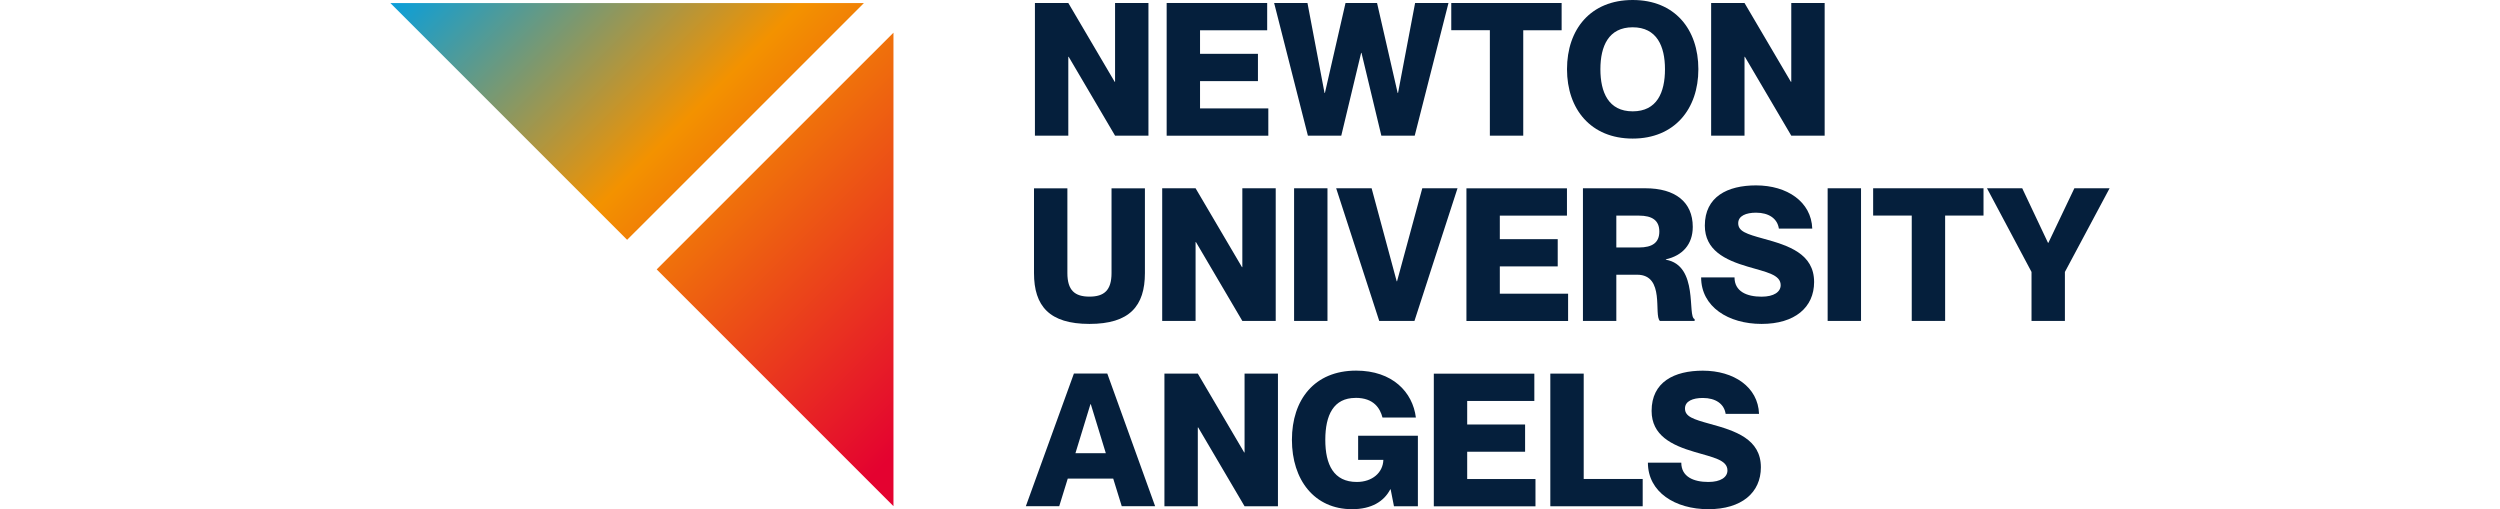 <?xml version="1.0" encoding="UTF-8"?>
<svg id="Layer_1" data-name="Layer 1" xmlns="http://www.w3.org/2000/svg" xmlns:xlink="http://www.w3.org/1999/xlink" viewBox="0 0 459.84 93.66">
  <defs>
    <style>
      .cls-1 {
        fill: url(#NU_primary_gradient_RGB-2);
      }

      .cls-2 {
        fill: #051f3c;
      }

      .cls-3 {
        fill: url(#NU_primary_gradient_RGB);
      }
    </style>
    <linearGradient id="NU_primary_gradient_RGB" data-name="NU primary gradient RGB" x1="92.14" y1="-22.65" x2="181.37" y2="66.58" gradientUnits="userSpaceOnUse">
      <stop offset="0" stop-color="#009fe3"/>
      <stop offset=".44" stop-color="#f39200"/>
      <stop offset="1" stop-color="#e40230"/>
    </linearGradient>
    <linearGradient id="NU_primary_gradient_RGB-2" data-name="NU primary gradient RGB" x1="92.14" y1="-22.65" x2="181.37" y2="66.58" xlink:href="#NU_primary_gradient_RGB"/>
  </defs>
  <g>
    <polygon class="cls-3" points="158.9 .57 115.35 44.11 71.81 .57 158.9 .57"/>
    <polygon class="cls-1" points="164.34 6.01 120.79 49.55 164.34 93.1 164.34 6.01"/>
  </g>
  <path class="cls-2" d="M190.36.55h6.14l8.53,14.5h.07V.55h6.14v24.4h-6.14l-8.53-14.5h-.07v14.5h-6.14V.55Z"/>
  <path class="cls-2" d="M231.38,9.9v5.02h-10.65v5.02h12.56v5.02h-18.7V.55h18.49v5.02h-12.35v4.33h10.65Z"/>
  <path class="cls-2" d="M240.49.55l3.14,16.55h.07l3.79-16.55h5.8l3.79,16.55h.07l3.14-16.55h6.14l-6.21,24.4h-6.14l-3.65-15.22h-.07l-3.65,15.22h-6.14l-6.21-24.4h6.14Z"/>
  <path class="cls-2" d="M274.04,5.56h-7.1V.55h20.3v5.02h-7.06v19.38h-6.14V5.56Z"/>
  <path class="cls-2" d="M288.23,12.73C288.23,5.39,292.56,0,300.31,0s12.08,5.39,12.08,12.73-4.4,12.76-12.08,12.76-12.08-5.39-12.08-12.76ZM306.25,12.73c0-4.23-1.5-7.71-5.94-7.71s-5.94,3.48-5.94,7.71,1.47,7.75,5.94,7.75,5.94-3.48,5.94-7.75Z"/>
  <path class="cls-2" d="M314.74.55h6.14l8.53,14.5h.07V.55h6.14v24.4h-6.14l-8.53-14.5h-.07v14.5h-6.14V.55Z"/>
  <path class="cls-2" d="M200.39,59.58c-7.37,0-10.2-3.28-10.2-9.35v-15.59h6.14v15.59c0,3.17,1.36,4.33,4.06,4.33s4.06-1.16,4.06-4.33v-15.59h6.14v15.59c0,6.07-2.83,9.35-10.2,9.35Z"/>
  <path class="cls-2" d="M213.77,34.63h6.14l8.53,14.5h.07v-14.5h6.14v24.4h-6.14l-8.53-14.5h-.07v14.5h-6.14v-24.4Z"/>
  <path class="cls-2" d="M244.17,34.63v24.4h-6.14v-24.4h6.14Z"/>
  <path class="cls-2" d="M252.29,34.63l4.61,17.1h.07l4.64-17.1h6.48l-7.92,24.4h-6.48l-7.92-24.4h6.52Z"/>
  <path class="cls-2" d="M286.52,43.98v5.02h-10.65v5.02h12.56v5.02h-18.7v-24.4h18.49v5.02h-12.35v4.33h10.65Z"/>
  <path class="cls-2" d="M291.16,34.63h11.5c5.43,0,8.7,2.49,8.7,7.1,0,3.24-1.91,5.29-4.95,5.97v.07c6.11,1.06,3.89,10.51,5.29,10.92v.34h-6.38c-1.19-1.02,1.02-8.5-4.2-8.5h-3.82v8.5h-6.14v-24.4ZM297.3,45.52h4.16c2.46,0,3.75-.89,3.75-2.93s-1.3-2.93-3.75-2.93h-4.16v5.87Z"/>
  <path class="cls-2" d="M333.68,51.87c0,4.67-3.55,7.71-9.66,7.71s-11.12-3.14-11.12-8.56h6.14c0,2.59,2.25,3.55,4.98,3.55,2.29,0,3.51-.89,3.51-2.12,0-1.94-2.63-2.39-6.07-3.41-4.2-1.23-7.88-3.04-7.88-7.54,0-5.32,4.16-7.4,9.42-7.4,5.7,0,10.17,3,10.34,7.95h-6.14c-.27-1.84-1.84-2.93-4.2-2.93-1.84,0-3.28.58-3.28,1.94,0,1.5,1.54,1.98,4.61,2.83,4.61,1.26,9.35,2.76,9.35,7.98Z"/>
  <path class="cls-2" d="M342.31,34.63v24.4h-6.14v-24.4h6.14Z"/>
  <path class="cls-2" d="M351.64,39.65h-7.1v-5.02h20.3v5.02h-7.06v19.38h-6.14v-19.38Z"/>
  <path class="cls-2" d="M371.96,34.63l4.74,10.03h.07l4.78-10.03h6.48l-8.22,15.39v9.01h-6.14v-9.01l-8.19-15.39h6.48Z"/>
  <path class="cls-2" d="M196.4,88.03l-1.57,5.08h-6.14l8.84-24.4h6.14l8.8,24.4h-6.14l-1.57-5.08h-8.36ZM203.4,83.36l-2.76-9.01h-.07l-2.76,9.01h5.6Z"/>
  <path class="cls-2" d="M214.18,68.72h6.14l8.53,14.5h.07v-14.5h6.14v24.4h-6.14l-8.53-14.5h-.07v14.5h-6.14v-24.4Z"/>
  <path class="cls-2" d="M249.33,73.19c-4.03,0-5.56,3.14-5.56,7.71s1.54,7.75,5.8,7.75c2.83,0,4.81-1.71,4.88-4.06h-4.64v-4.44h10.99v12.97h-4.4l-.61-3.11h-.07c-1.16,2.22-3.45,3.65-7.03,3.65-6.93,0-11.06-5.39-11.06-12.76s4.13-12.73,11.81-12.73c6.69,0,10.41,3.96,10.99,8.63h-6.14c-.44-1.67-1.57-3.62-4.95-3.62Z"/>
  <path class="cls-2" d="M280.52,78.07v5.02h-10.65v5.02h12.56v5.02h-18.7v-24.4h18.49v5.02h-12.35v4.33h10.65Z"/>
  <path class="cls-2" d="M291.3,68.72v19.38h10.85v5.02h-16.99v-24.4h6.14Z"/>
  <path class="cls-2" d="M323.89,85.95c0,4.67-3.55,7.71-9.66,7.71s-11.12-3.14-11.12-8.56h6.14c0,2.59,2.25,3.55,4.98,3.55,2.29,0,3.51-.89,3.51-2.12,0-1.94-2.63-2.39-6.07-3.41-4.2-1.23-7.88-3.04-7.88-7.54,0-5.32,4.16-7.4,9.42-7.4,5.7,0,10.17,3,10.34,7.95h-6.14c-.27-1.84-1.84-2.93-4.2-2.93-1.84,0-3.28.58-3.28,1.94,0,1.5,1.54,1.98,4.61,2.83,4.61,1.26,9.35,2.76,9.35,7.98Z"/>
</svg>